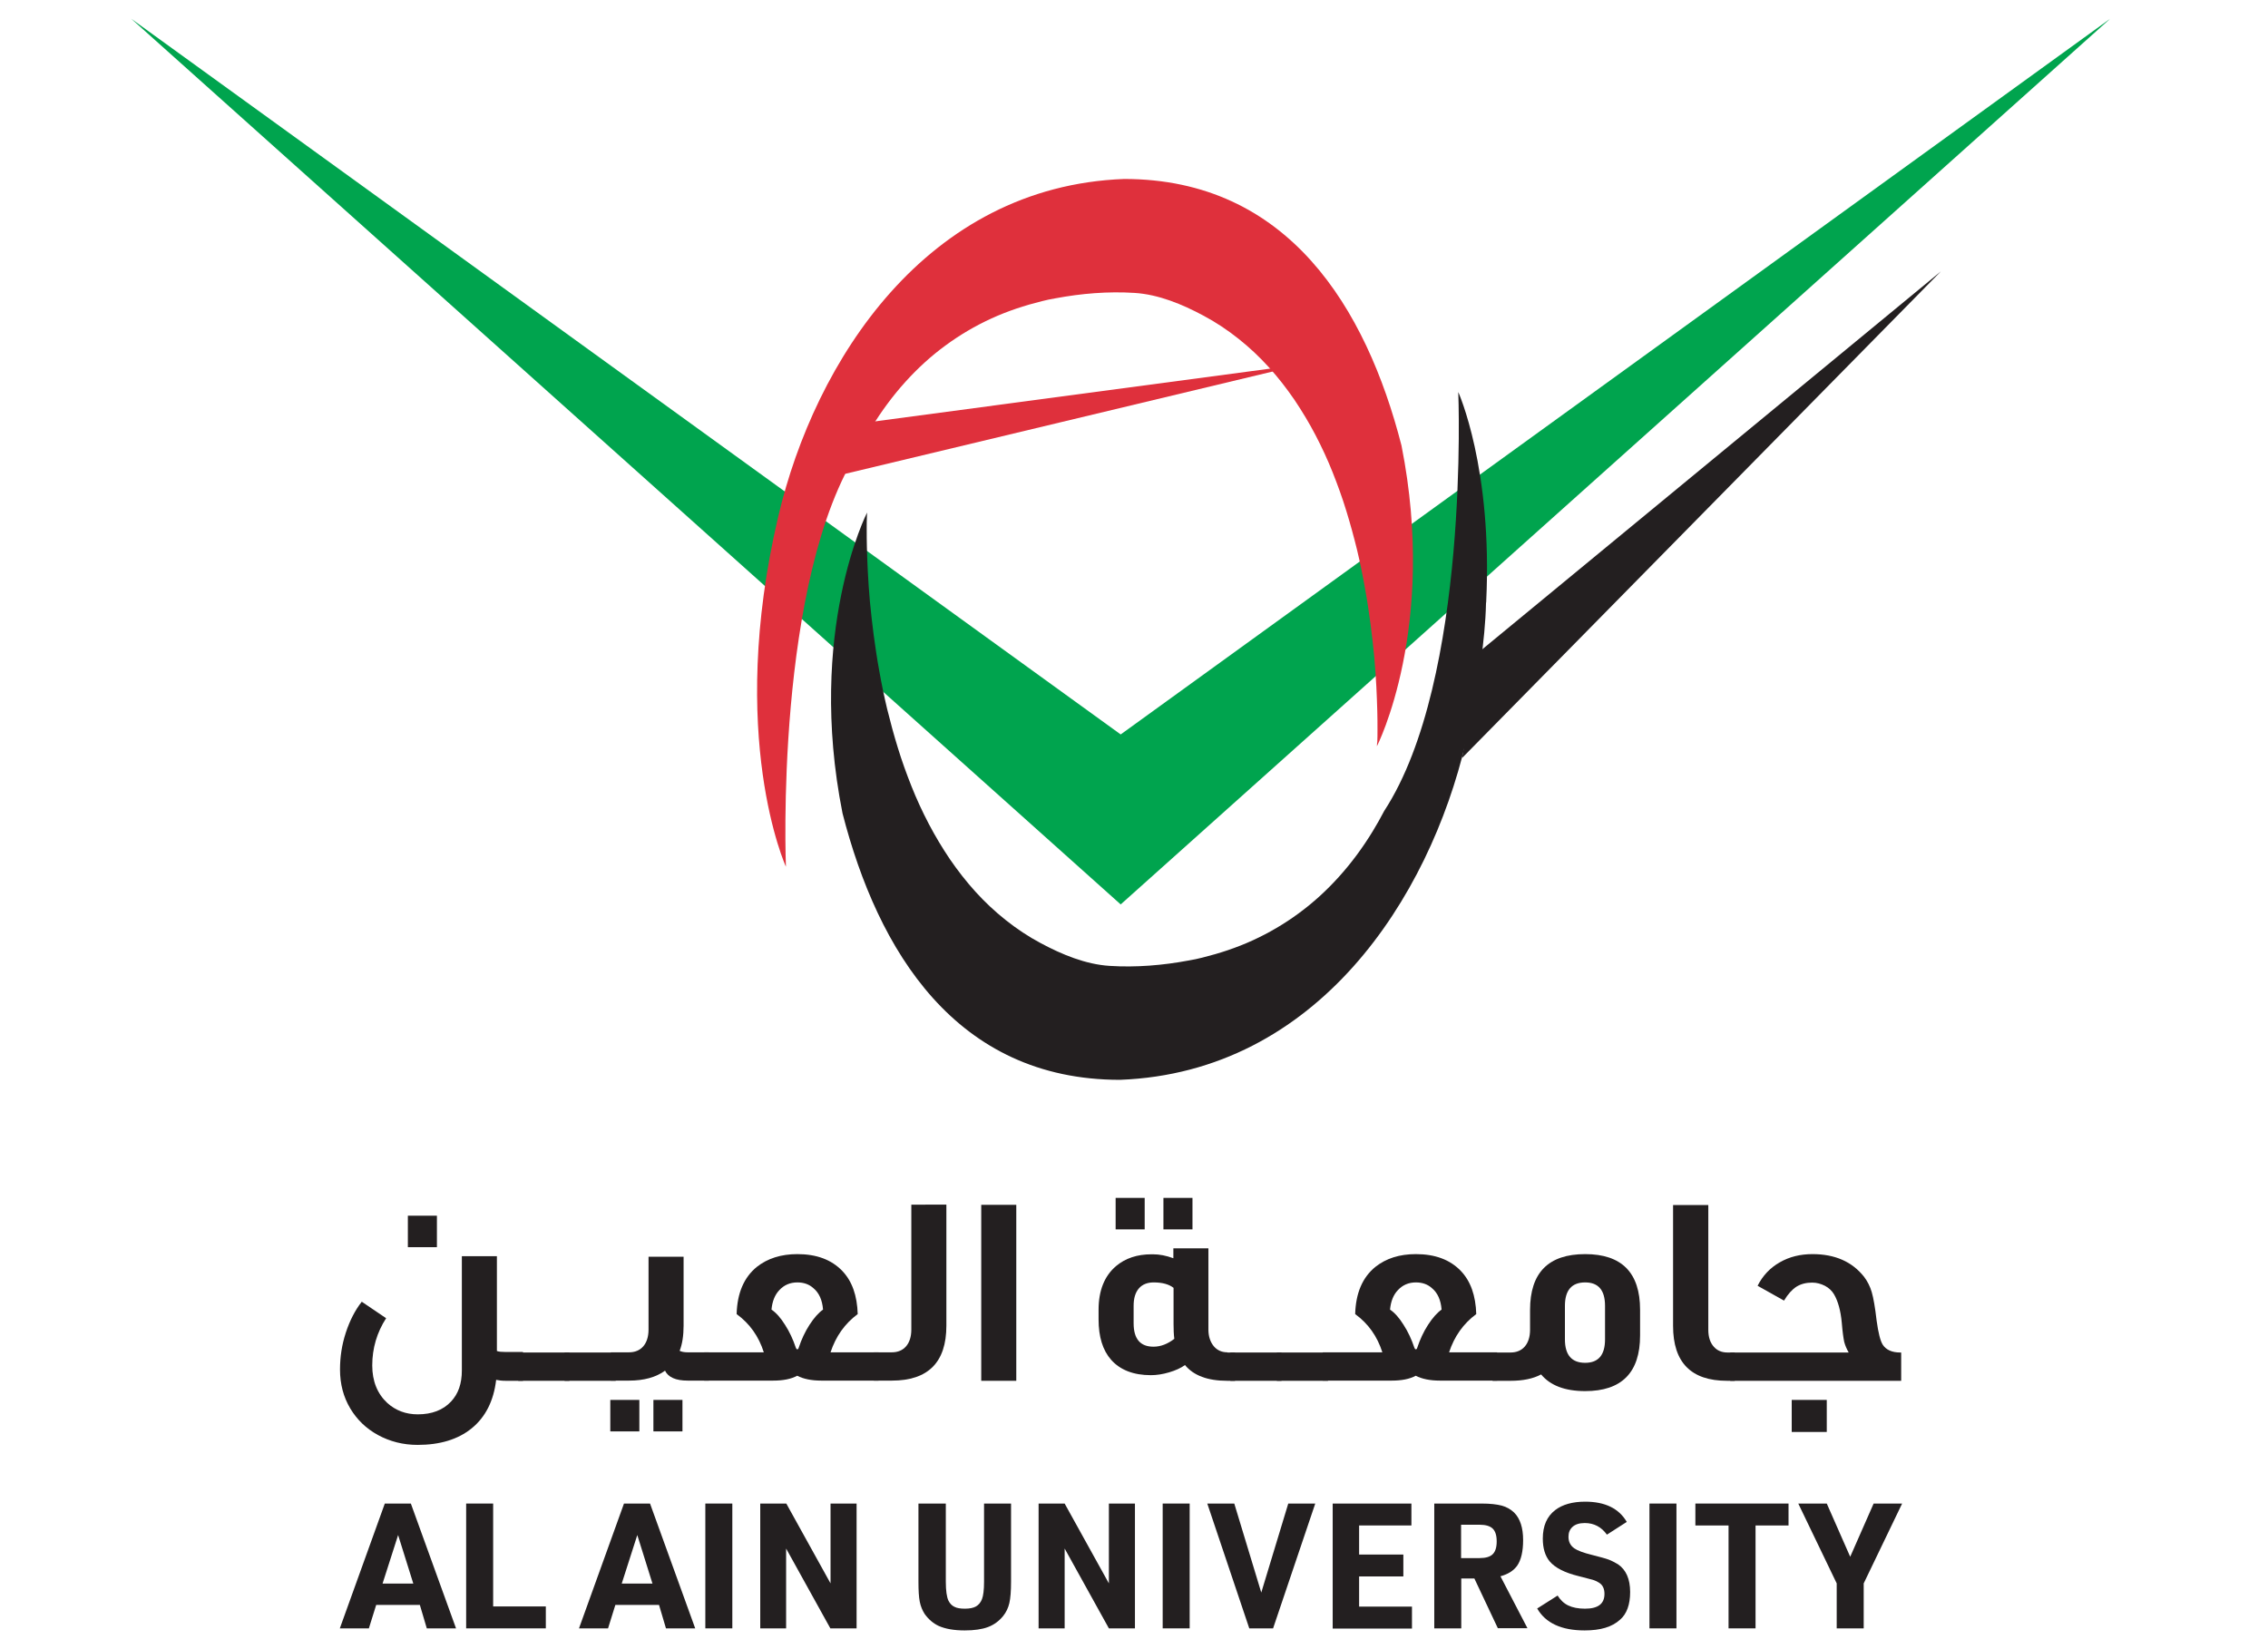 <?xml version="1.0" encoding="UTF-8"?>
<!-- Generator: Adobe Illustrator 23.0.2, SVG Export Plug-In . SVG Version: 6.00 Build 0)  -->
<svg version="1.1" id="Layer_1" xmlns="http://www.w3.org/2000/svg" xmlns:xlink="http://www.w3.org/1999/xlink" x="0px" y="0px" width="121px" height="88px" viewBox="0 0 121 88" style="enable-background:new 0 0 121 88;" xml:space="preserve">
<style type="text/css">
	.st0{fill:#231F20;}
	.st1{fill:#DF303C;}
	.st2{fill:#00A44E;}
</style>
<g>
	<g>
		<g>
			<path class="st0" d="M27.9,73.68h-0.92c-0.19,0-0.36-0.02-0.51-0.05c-0.13,1.12-0.57,1.99-1.31,2.59     c-0.73,0.59-1.69,0.88-2.88,0.88c-0.77,0-1.48-0.18-2.12-0.53c-0.62-0.34-1.11-0.81-1.47-1.41c-0.37-0.62-0.55-1.31-0.55-2.08     c0-0.68,0.1-1.33,0.31-1.97c0.21-0.64,0.49-1.19,0.85-1.65l1.3,0.88c-0.49,0.76-0.74,1.6-0.74,2.52c0,0.84,0.27,1.51,0.81,2.01     c0.45,0.4,0.99,0.6,1.62,0.6c0.75,0,1.35-0.23,1.77-0.68c0.39-0.41,0.58-0.96,0.58-1.66v-6.1h1.87v5.06     c0.11,0.04,0.25,0.05,0.42,0.05h0.97V73.68z"/>
			<path class="st0" d="M30.38,73.68h-2.73v-1.51h2.73V73.68z"/>
			<path class="st0" d="M32.85,73.68h-2.73v-1.51h2.73V73.68z"/>
			<rect x="32.56" y="74.7" class="st0" width="1.55" height="1.68"/>
			<path class="st0" d="M32.59,72.16h0.97c0.32,0,0.58-0.11,0.76-0.32c0.18-0.21,0.28-0.51,0.28-0.89v-3.89h1.87v3.68     c0,0.53-0.07,0.98-0.21,1.34c0.1,0.05,0.24,0.08,0.42,0.08h1.14v1.51h-1.13c-0.64,0-1.04-0.18-1.21-0.53     c-0.48,0.35-1.12,0.53-1.92,0.53h-0.97V72.16z"/>
			<rect x="21.76" y="64.87" class="st0" width="1.55" height="1.68"/>
			<rect x="34.86" y="74.7" class="st0" width="1.55" height="1.68"/>
			<path class="st0" d="M42.54,66.92c1.03,0,1.82,0.3,2.39,0.89c0.53,0.55,0.8,1.32,0.83,2.31c-0.69,0.51-1.17,1.19-1.45,2.04h2.56     v1.51h-3.05c-0.53,0-0.96-0.09-1.29-0.26c-0.33,0.18-0.76,0.26-1.28,0.26h-3.68v-1.51h3.18c-0.27-0.85-0.75-1.53-1.45-2.04     c0.03-1.12,0.39-1.96,1.08-2.52C40.95,67.15,41.67,66.92,42.54,66.92z M42.54,68.43c-0.39,0-0.71,0.14-0.96,0.41     c-0.24,0.25-0.38,0.6-0.42,1.04c0.25,0.17,0.49,0.44,0.72,0.81c0.24,0.37,0.43,0.78,0.58,1.23c0.02,0.05,0.04,0.08,0.08,0.08     c0.03,0,0.06-0.03,0.07-0.08c0.15-0.45,0.34-0.86,0.58-1.23c0.24-0.37,0.48-0.64,0.72-0.81c-0.04-0.52-0.22-0.9-0.51-1.14     C43.17,68.53,42.88,68.43,42.54,68.43z"/>
			<path class="st0" d="M50.49,64.29v6.45c0,1.95-0.97,2.93-2.91,2.93h-0.96v-1.51h0.96c0.32,0,0.58-0.11,0.76-0.32     c0.18-0.21,0.28-0.51,0.28-0.89v-6.67H50.49z"/>
			<path class="st0" d="M54.22,64.29v9.39h-1.87v-9.39H54.22z"/>
			<rect x="59.52" y="63.92" class="st0" width="1.55" height="1.68"/>
			<path class="st0" d="M65.48,72.16c-0.3,0-0.54-0.11-0.72-0.32c-0.19-0.23-0.29-0.53-0.29-0.89v-4.34H62.6v0.53     c-0.38-0.14-0.74-0.21-1.08-0.21h-0.09c-0.76,0-1.39,0.21-1.89,0.63c-0.62,0.53-0.93,1.31-0.93,2.33v0.51     c0,0.93,0.22,1.65,0.67,2.16c0.48,0.54,1.19,0.82,2.12,0.82c0.31,0,0.63-0.05,0.97-0.15c0.34-0.1,0.63-0.23,0.85-0.39     c0.46,0.56,1.21,0.84,2.25,0.84h0.42v-1.51H65.48z M61.54,71.86c-0.71,0-1.06-0.42-1.06-1.25v-0.93c0-0.4,0.09-0.71,0.28-0.93     c0.18-0.21,0.45-0.32,0.79-0.32c0.46,0,0.82,0.1,1.06,0.29v1.93c0,0.29,0.01,0.55,0.04,0.79C62.29,71.72,61.92,71.86,61.54,71.86     z"/>
			<rect x="62.07" y="63.92" class="st0" width="1.55" height="1.68"/>
			<path class="st0" d="M68.37,73.68h-2.73v-1.51h2.73V73.68z"/>
			<path class="st0" d="M70.85,73.68h-2.73v-1.51h2.73V73.68z"/>
			<path class="st0" d="M75.54,66.92c1.03,0,1.82,0.3,2.39,0.89c0.53,0.55,0.8,1.32,0.83,2.31c-0.69,0.51-1.17,1.19-1.45,2.04h2.56     v1.51h-3.05c-0.53,0-0.96-0.09-1.29-0.26c-0.33,0.18-0.76,0.26-1.28,0.26h-3.68v-1.51h3.18c-0.27-0.85-0.75-1.53-1.45-2.04     c0.03-1.12,0.39-1.96,1.08-2.52C73.95,67.15,74.66,66.92,75.54,66.92z M75.54,68.43c-0.39,0-0.71,0.14-0.96,0.41     c-0.24,0.25-0.38,0.6-0.42,1.04c0.25,0.17,0.49,0.44,0.72,0.81c0.24,0.37,0.43,0.78,0.58,1.23c0.02,0.05,0.04,0.08,0.08,0.08     c0.03,0,0.06-0.03,0.07-0.08c0.15-0.45,0.34-0.86,0.58-1.23c0.24-0.37,0.48-0.64,0.72-0.81c-0.04-0.52-0.22-0.9-0.51-1.14     C76.17,68.53,75.88,68.43,75.54,68.43z"/>
			<path class="st0" d="M84.57,66.92c1.95,0,2.93,0.99,2.93,2.97v1.37c0,1.98-0.98,2.97-2.93,2.97c-1.08,0-1.86-0.3-2.35-0.89     c-0.43,0.23-0.97,0.34-1.63,0.34h-0.96v-1.51h0.96c0.32,0,0.58-0.11,0.76-0.32c0.18-0.21,0.28-0.51,0.28-0.89v-1.06     C81.63,67.91,82.61,66.92,84.57,66.92z M85.63,71.47v-1.79c0-0.83-0.35-1.25-1.06-1.25c-0.72,0-1.08,0.42-1.08,1.25v1.79     c0,0.83,0.36,1.25,1.08,1.25C85.28,72.72,85.63,72.3,85.63,71.47z"/>
			<path class="st0" d="M91.14,64.29v6.67c0,0.39,0.1,0.69,0.3,0.91c0.18,0.2,0.42,0.3,0.72,0.3h0.39v1.51h-0.41     c-1.92,0-2.88-0.98-2.88-2.93v-6.45H91.14z"/>
			<path class="st0" d="M96.7,66.92c1.19,0,2.11,0.4,2.75,1.21c0.18,0.24,0.32,0.51,0.41,0.82c0.09,0.31,0.18,0.82,0.26,1.52     c0.09,0.66,0.2,1.09,0.33,1.29c0.18,0.27,0.49,0.41,0.93,0.41h0.05v1.51h-9.12v-1.51h6.32c-0.11-0.19-0.19-0.38-0.24-0.57     c-0.04-0.19-0.09-0.53-0.13-1.03c-0.06-0.64-0.2-1.14-0.41-1.5c-0.11-0.19-0.28-0.35-0.49-0.46c-0.22-0.11-0.44-0.17-0.68-0.17     c-0.32,0-0.6,0.07-0.84,0.22c-0.23,0.15-0.45,0.39-0.66,0.74l-1.41-0.79c0.27-0.54,0.67-0.96,1.18-1.25     C95.47,67.06,96.05,66.92,96.7,66.92z"/>
			<rect x="95.59" y="74.7" class="st0" width="1.87" height="1.71"/>
		</g>
	</g>
	<g>
		<polygon class="st1" points="67.84,19.66 46.34,22.53 44.98,25.31 68,19.8   "/>
		<polygon class="st2" points="59.79,39.19 7,1 59.79,48.26 59.79,48.26 59.79,48.26 59.79,48.26 112.58,1   "/>
		<path class="st0" d="M79.28,32.19l0.01-0.08c0.35-7.14-1.49-11.19-1.49-11.19s0.63,15.33-3.95,22.35    c-0.19,0.37-0.4,0.73-0.61,1.08c-0.53,0.87-1.14,1.7-1.82,2.45c-0.65,0.72-1.36,1.37-2.14,1.94c-0.76,0.56-1.58,1.04-2.43,1.43    c-0.87,0.4-1.78,0.7-2.71,0.93c-0.23,0.06-0.47,0.11-0.71,0.15c-1.38,0.26-2.82,0.38-4.23,0.29c-1.28-0.08-2.55-0.61-3.67-1.21    c-0.66-0.35-1.29-0.77-1.88-1.24c-0.58-0.46-1.11-0.96-1.61-1.51c-0.49-0.54-0.94-1.12-1.36-1.73c-0.41-0.61-0.79-1.24-1.13-1.89    c-0.34-0.65-0.65-1.32-0.92-2c-0.27-0.68-0.52-1.37-0.73-2.06c-0.21-0.68-0.4-1.38-0.57-2.07c-0.16-0.67-0.3-1.35-0.42-2.03    c-0.12-0.64-0.21-1.28-0.3-1.93c-0.08-0.59-0.14-1.18-0.2-1.78c-0.05-0.52-0.08-1.05-0.11-1.57c-0.02-0.44-0.04-0.88-0.05-1.31    c-0.01-0.33-0.01-0.67-0.01-1c0-0.21,0-0.43,0.01-0.64c0,0,0.01-0.2,0.01-0.22c0,0-3.24,6.34-1.31,16.05    c1.88,7.32,6.04,14.22,14.8,14.22c10.54-0.4,16.5-9.7,18.45-18.01c0.24-1.01,0.43-1.98,0.58-2.91    C78.79,36.7,79.24,34.23,79.28,32.19z"/>
		<path class="st1" d="M73.46,39.82c0,0,3.24-6.34,1.31-16.05c-1.88-7.32-6.04-14.22-14.8-14.22c-10.54,0.4-16.5,9.7-18.45,18.01    c-2.76,11.75,0.41,18.69,0.41,18.69S41.3,30.92,45.88,23.9c0.19-0.37,0.4-0.73,0.61-1.08c0.53-0.87,1.14-1.7,1.82-2.45    c0.65-0.72,1.36-1.37,2.14-1.94c0.76-0.56,1.58-1.04,2.43-1.43c0.87-0.4,1.78-0.7,2.71-0.93c0.23-0.06,0.47-0.11,0.71-0.15    c1.38-0.26,2.82-0.38,4.23-0.29c1.28,0.08,2.55,0.61,3.67,1.21c0.66,0.35,1.29,0.77,1.88,1.24c0.58,0.46,1.11,0.96,1.61,1.51    c0.49,0.54,0.94,1.12,1.36,1.73c0.41,0.61,0.79,1.24,1.13,1.89c0.34,0.65,0.65,1.32,0.92,2c0.27,0.68,0.52,1.37,0.73,2.06    c0.21,0.68,0.4,1.38,0.57,2.07c0.16,0.67,0.3,1.35,0.42,2.03c0.12,0.64,0.21,1.28,0.3,1.93c0.08,0.59,0.14,1.18,0.2,1.78    c0.05,0.52,0.08,1.05,0.11,1.57c0.02,0.44,0.04,0.88,0.05,1.31c0.01,0.33,0.01,0.67,0.01,1c0,0.21,0,0.43-0.01,0.64    C73.47,39.59,73.46,39.79,73.46,39.82z"/>
		<path class="st0" d="M78,40.45c0,0,25.55-25.97,25.55-25.97l-24.51,20.2c0-0.01,0-0.01,0-0.02"/>
	</g>
	<g>
		<g>
			<path class="st0" d="M22.4,85.64h-2.33l-0.39,1.25h-1.55l2.4-6.66h1.39l2.41,6.66h-1.56L22.4,85.64z M22.05,84.5l-0.81-2.59     l-0.83,2.59H22.05z"/>
			<path class="st0" d="M24.87,86.89v-6.66h1.44v5.49h2.81v1.17H24.87z"/>
			<path class="st0" d="M35.16,85.64h-2.33l-0.39,1.25h-1.55l2.4-6.66h1.39l2.41,6.66h-1.56L35.16,85.64z M34.81,84.5L34,81.91     l-0.83,2.59H34.81z"/>
			<path class="st0" d="M37.63,86.89v-6.66h1.44v6.66H37.63z"/>
			<path class="st0" d="M40.56,86.89v-6.66h1.39l2.36,4.26v-4.26h1.39v6.66H44.3l-2.36-4.26v4.26H40.56z"/>
			<path class="st0" d="M49.02,80.23h1.44v4.17c0,0.48,0.05,0.82,0.14,1.01c0.08,0.16,0.19,0.27,0.32,0.33     c0.13,0.07,0.32,0.1,0.56,0.1c0.25,0,0.45-0.04,0.59-0.12c0.14-0.08,0.25-0.21,0.32-0.39c0.07-0.18,0.11-0.49,0.11-0.93v-4.17     h1.44v4.17c0,0.5-0.03,0.88-0.09,1.14c-0.06,0.26-0.17,0.49-0.33,0.69c-0.22,0.27-0.49,0.47-0.81,0.59     c-0.32,0.12-0.73,0.18-1.24,0.18c-0.57,0-1.03-0.08-1.39-0.24c-0.3-0.14-0.55-0.36-0.75-0.64c-0.12-0.19-0.21-0.4-0.26-0.65     c-0.05-0.25-0.07-0.6-0.07-1.06V80.23z"/>
			<path class="st0" d="M55.41,86.89v-6.66h1.39l2.36,4.26v-4.26h1.39v6.66h-1.39l-2.36-4.26v4.26H55.41z"/>
			<path class="st0" d="M62.03,86.89v-6.66h1.44v6.66H62.03z"/>
			<path class="st0" d="M66.65,86.89l-2.24-6.66h1.44l1.44,4.75l1.44-4.75h1.44l-2.25,6.66H66.65z"/>
			<path class="st0" d="M71.1,86.89v-6.66h4.2v1.17h-2.79v1.55h2.36v1.17h-2.36v1.61h2.82v1.17H71.1z"/>
			<path class="st0" d="M77.96,84.24v2.65h-1.44v-6.66h2.53c0.45,0,0.8,0.04,1.07,0.11c0.26,0.07,0.48,0.2,0.66,0.37     c0.32,0.32,0.48,0.81,0.48,1.47c0,0.61-0.11,1.07-0.32,1.37c-0.19,0.26-0.48,0.45-0.89,0.56l1.44,2.77h-1.58l-1.25-2.65H77.96z      M77.94,83.14h1c0.33,0,0.56-0.07,0.7-0.21c0.14-0.14,0.21-0.36,0.21-0.68c0-0.32-0.07-0.54-0.21-0.68     c-0.14-0.14-0.38-0.21-0.71-0.21h-0.98V83.14z"/>
			<path class="st0" d="M82.01,85.83l1.09-0.69c0.15,0.24,0.34,0.42,0.57,0.53c0.23,0.11,0.53,0.17,0.89,0.17     c0.7,0,1.04-0.26,1.04-0.79c0-0.27-0.09-0.47-0.28-0.59c-0.09-0.06-0.19-0.11-0.28-0.14c-0.09-0.03-0.37-0.1-0.83-0.22     c-0.73-0.18-1.24-0.44-1.53-0.78c-0.25-0.3-0.37-0.71-0.37-1.22c0-0.68,0.22-1.18,0.66-1.52c0.39-0.3,0.93-0.45,1.6-0.45     c1.06,0,1.8,0.36,2.22,1.08l-1.06,0.68c-0.29-0.41-0.69-0.62-1.18-0.62c-0.29,0-0.51,0.07-0.66,0.21     c-0.14,0.13-0.21,0.3-0.21,0.52c0,0.27,0.1,0.47,0.31,0.62c0.17,0.12,0.49,0.24,0.94,0.35c0.43,0.11,0.73,0.19,0.89,0.25     c0.16,0.06,0.33,0.15,0.5,0.25c0.43,0.29,0.65,0.79,0.65,1.48c0,0.67-0.18,1.17-0.54,1.48C86,86.82,85.38,87,84.54,87     C83.31,87,82.46,86.61,82.01,85.83z"/>
			<path class="st0" d="M88,86.89v-6.66h1.44v6.66H88z"/>
			<path class="st0" d="M92.22,86.89V81.4h-1.77v-1.17h4.97v1.17h-1.76v5.49H92.22z"/>
			<path class="st0" d="M97.99,86.89v-2.4l-2.05-4.26h1.52l1.25,2.84l1.25-2.84h1.52l-2.05,4.26v2.4H97.99z"/>
		</g>
	</g>
</g>
</svg>